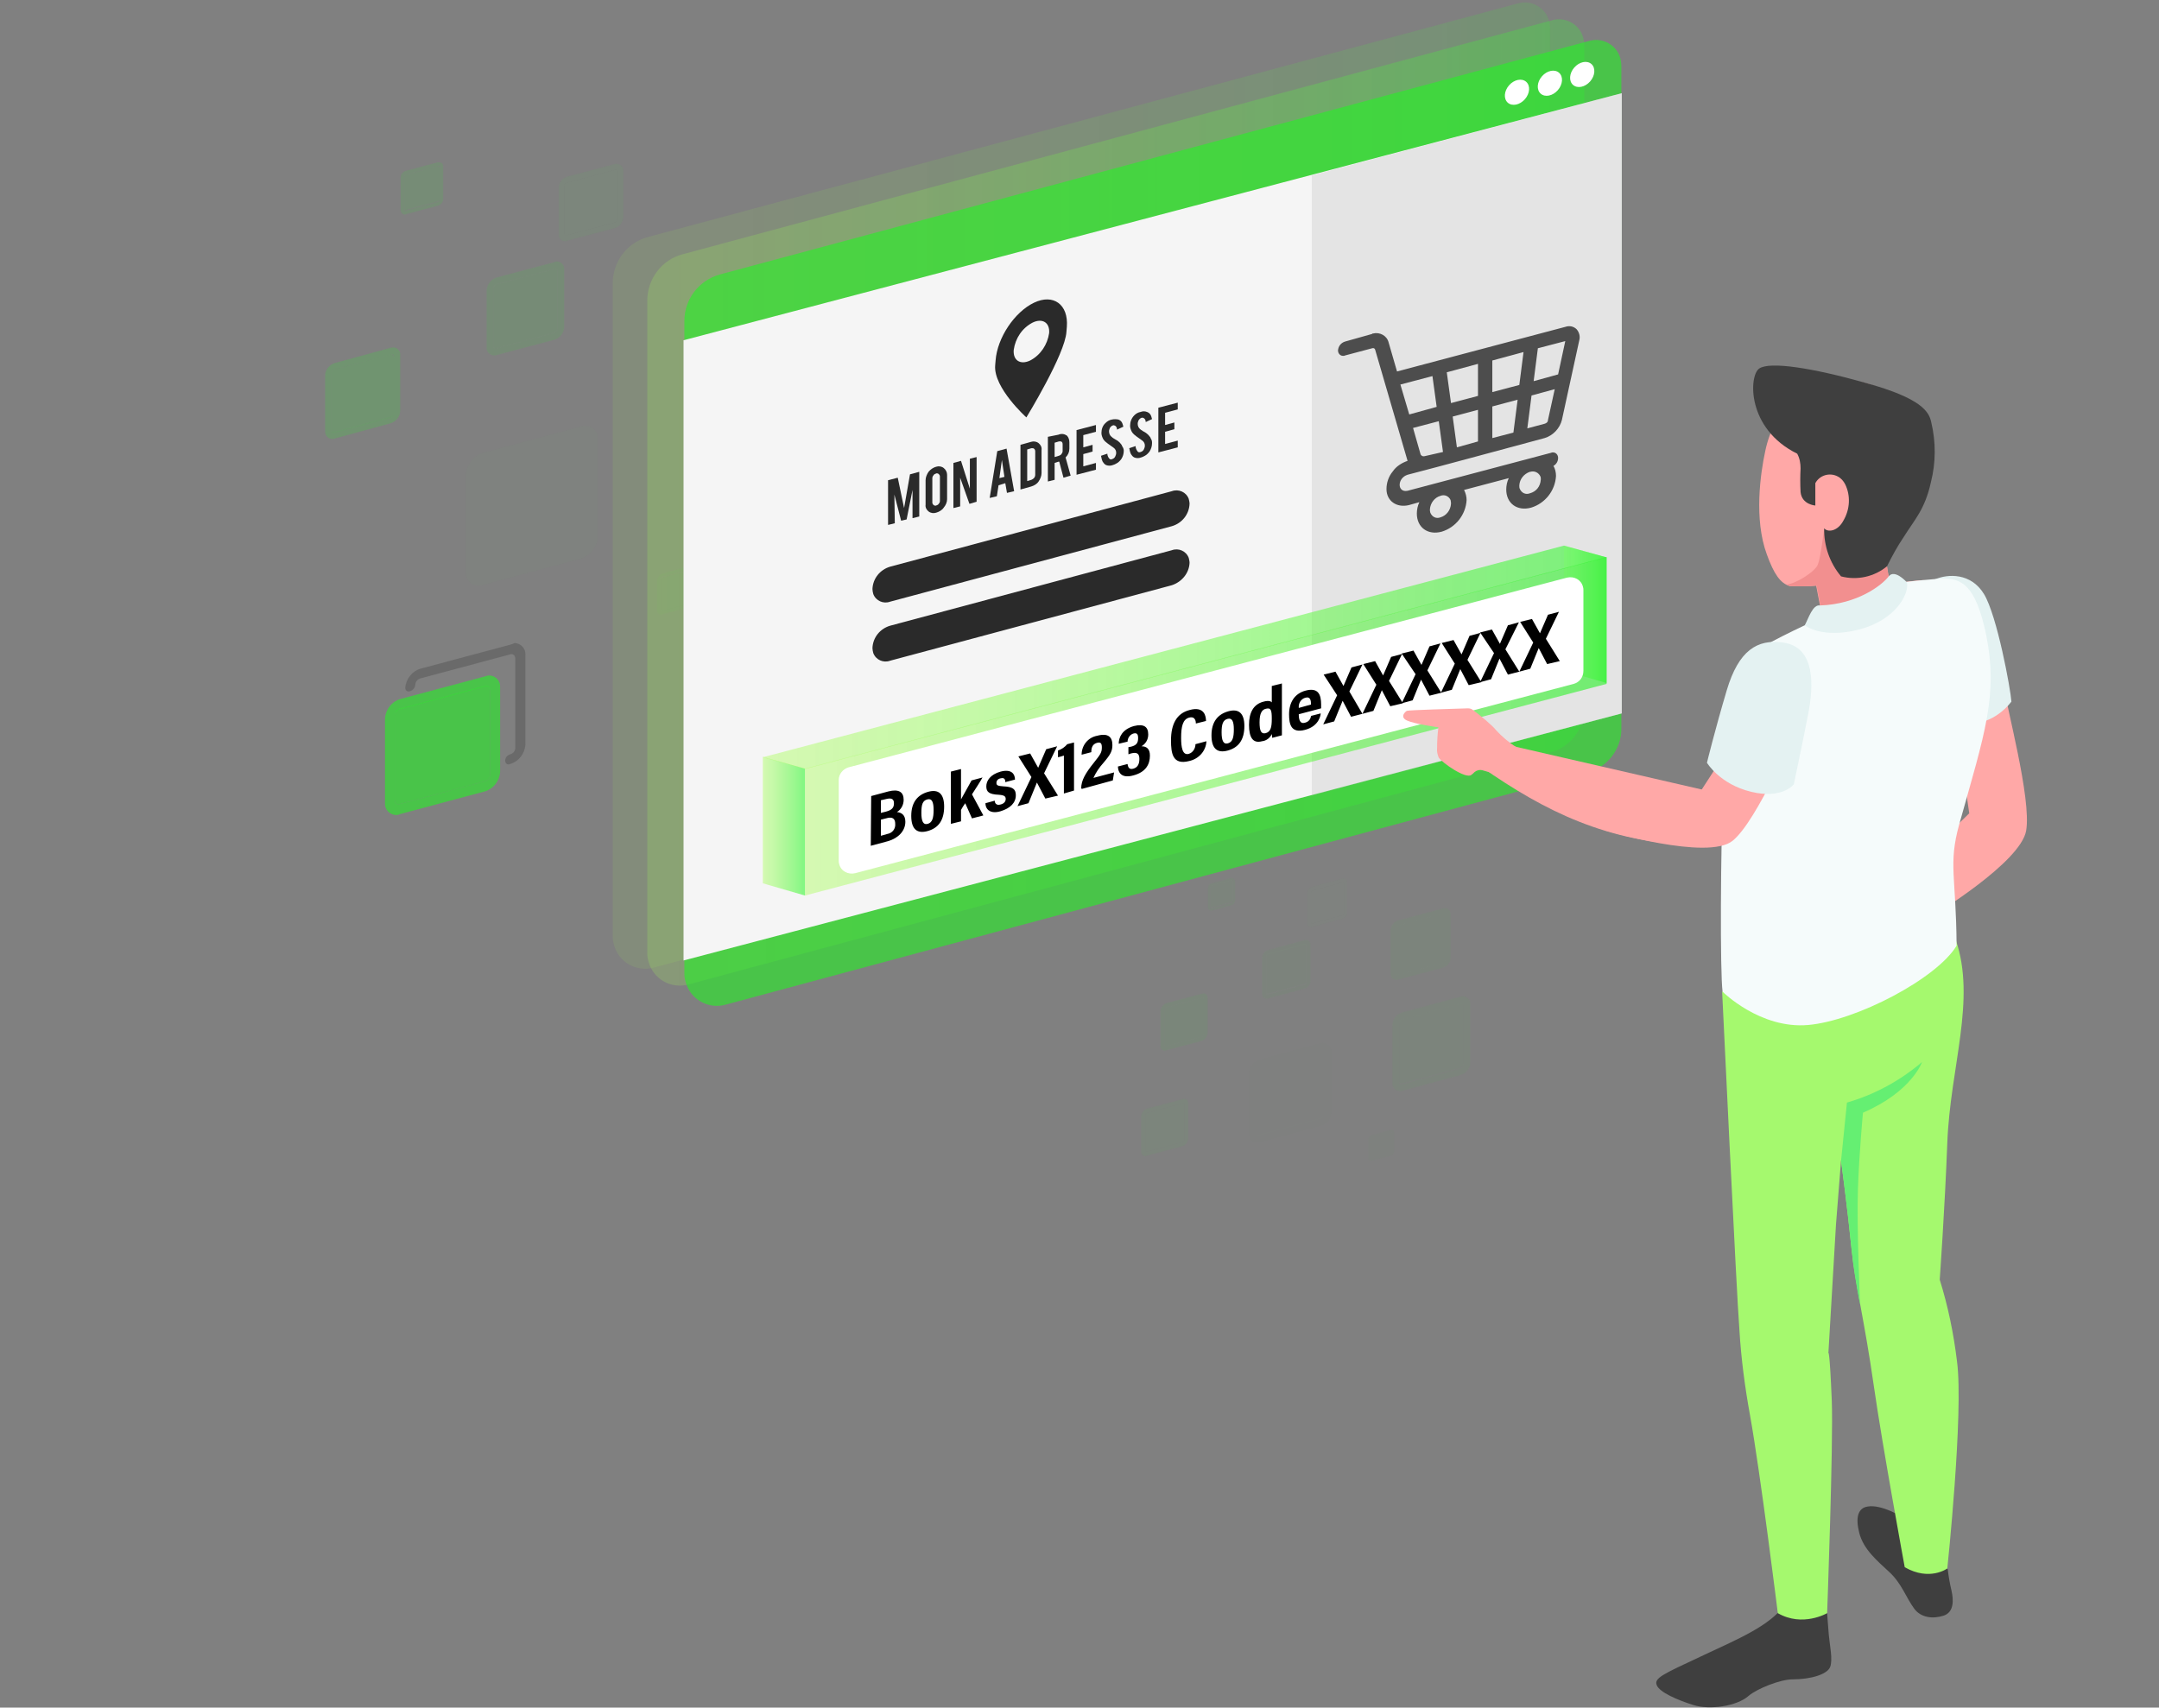 <?xml version="1.0" encoding="UTF-8"?> <!-- Generator: Adobe Illustrator 22.0.1, SVG Export Plug-In . SVG Version: 6.00 Build 0) --> <svg xmlns="http://www.w3.org/2000/svg" xmlns:xlink="http://www.w3.org/1999/xlink" id="Calque_2_1_" x="0px" y="0px" viewBox="0 0 512 405" style="enable-background:new 0 0 512 405;" xml:space="preserve"><rect x="0" y="0" width="512" height="405" fill="#808080" stroke="none"/> <style type="text/css"> .st0{opacity:0.1;} .st1{opacity:0.68;} .st2{opacity:0.6;fill:#25F225;enable-background:new ;} .st3{opacity:0.6;} .st4{opacity:0.58;} .st5{opacity:0.63;} .st6{opacity:0.74;} .st7{opacity:0.21;} .st8{opacity:0.27;} .st9{opacity:0.3;} .st10{opacity:0.14;fill:url(#SVGID_1_);enable-background:new ;} .st11{opacity:0.28;fill:url(#SVGID_2_);enable-background:new ;} .st12{fill:#F5F5F5;} .st13{opacity:0.25;fill:#B3B3B3;enable-background:new ;} .st14{fill:#2A2A2A;} .st15{fill:#FFFFFF;} .st16{opacity:0.84;} .st17{fill:#666666;} .st18{fill:#4D4D4D;} .st19{fill:#CCCCCC;fill-opacity:0;} .st20{fill:url(#SVGID_3_);fill-opacity:0;} .st21{fill:url(#SVGID_4_);fill-opacity:0;} .st22{opacity:0.6;fill:url(#SVGID_5_);enable-background:new ;} .st23{opacity:0.6;fill:url(#SVGID_6_);enable-background:new ;} .st24{opacity:0.6;fill:url(#SVGID_7_);enable-background:new ;} .st25{opacity:0.6;fill:url(#SVGID_8_);enable-background:new ;} .st26{fill:#FFA8A7;} .st27{fill:#E4F2F2;} .st28{fill:#3F3F3F;} .st29{fill:#A5F96E;} .st30{fill:#65EF72;} .st31{fill:#F28F8F;} .st32{fill:#F5FBFB;} </style> <title>fonctionnement etape 2</title> <g class="st0"> <g class="st1"> <path class="st2" d="M280.4,260.7l-8.3,2.2c-0.8,0.2-1.4,1-1.5,1.9v8.3c0,0.6,0.4,1.1,1,1.1c0.2,0,0.3,0,0.4-0.1l8.3-2.2 c0.8-0.2,1.4-1,1.5-1.9v-8.3c0-0.6-0.4-1.1-1-1.1C280.6,260.6,280.5,260.6,280.4,260.7z M280.9,270.3c0,0.3-0.2,0.5-0.5,0.6 l-8.3,2.2c-0.2,0.1-0.4,0-0.5-0.2v-0.1v-8.3c0-0.3,0.2-0.5,0.5-0.6l8.3-2.2c0.2-0.1,0.4,0,0.5,0.2v0.1V270.3z"></path> <path class="st2" d="M280.9,262v8.3c0,0.3-0.2,0.5-0.5,0.6l-8.3,2.2c-0.2,0.1-0.4,0-0.5-0.2v-0.1v-8.3c0-0.3,0.2-0.5,0.5-0.6 l8.3-2.2c0.2-0.1,0.4,0,0.5,0.2V262z"></path> </g> <path class="st2" d="M285,235.7l-8.3,2.2c-0.8,0.2-1.4,1-1.5,1.9v8.3c0,0.6,0.4,1.1,1,1.1c0.2,0,0.3,0,0.4-0.1l8.3-2.2 c0.8-0.2,1.4-1,1.5-1.9v-8.3c0-0.6-0.4-1.1-1-1.1C285.3,235.6,285.1,235.7,285,235.7z M285.5,245.3c0,0.3-0.2,0.5-0.5,0.6l-8.3,2.2 c-0.2,0.1-0.4,0-0.5-0.2v-0.1v-8.3c0-0.3,0.2-0.5,0.5-0.6l8.3-2.2c0.2-0.1,0.4,0,0.5,0.2v0.1V245.3z"></path> <path class="st2" d="M285.5,237v8.3c0,0.3-0.2,0.5-0.5,0.6l-8.3,2.2c-0.2,0.1-0.4,0-0.5-0.2v-0.1v-8.3c0-0.3,0.2-0.5,0.5-0.6 l8.3-2.2c0.2-0.1,0.4,0,0.5,0.2V237z"></path> <g class="st0"> <path class="st2" d="M313.2,247.4l-14.4,3.9c-1.4,0.4-2.5,1.7-2.6,3.2V269c0,1,0.8,1.9,1.8,2c0.3,0,0.5,0,0.8-0.1l14.4-3.9 c1.5-0.4,2.5-1.7,2.5-3.2v-14.4c0.1-1-0.7-1.9-1.8-2C313.7,247.2,313.5,247.3,313.2,247.4z M314.1,264.1c0,0.5-0.4,0.9-0.9,1.1 l-14.4,3.9c-0.3,0.1-0.7,0-0.8-0.4c0-0.1,0-0.2,0-0.3V254c0-0.5,0.4-0.9,0.9-1.1l14.4-3.9c0.3-0.1,0.7,0,0.8,0.4 c0,0.1,0,0.2,0,0.3V264.1z"></path> <path class="st2" d="M314.1,249.7v14.5c0,0.5-0.4,0.9-0.9,1.1l-14.4,3.9c-0.3,0.1-0.7,0-0.8-0.4c0-0.1,0-0.2,0-0.3V254 c0-0.5,0.4-0.9,0.9-1.1l14.4-3.9c0.3-0.1,0.7,0,0.8,0.4C314.1,249.5,314.1,249.6,314.1,249.7z"></path> </g> <g class="st3"> <path class="st2" d="M292,208.2l-4.7,1.3c-0.5,0.1-0.8,0.6-0.8,1.1v4.7c0,0.3,0.2,0.6,0.6,0.7c0.1,0,0.2,0,0.3,0l4.7-1.3 c0.5-0.1,0.8-0.6,0.8-1.1v-4.7c0-0.3-0.3-0.6-0.6-0.6C292.2,208.1,292.1,208.2,292,208.2z M292.3,213.7c0,0.2-0.1,0.3-0.3,0.4 l-4.7,1.3c-0.1,0-0.2,0-0.3-0.1c0,0,0,0,0-0.1v-4.7c0-0.2,0.1-0.3,0.3-0.4l4.7-1.3c0.1,0,0.2,0,0.3,0.1c0,0,0,0,0,0.1V213.7z"></path> <path class="st2" d="M292.3,208.9v4.7c0,0.2-0.1,0.3-0.3,0.4l-4.7,1.3c-0.1,0-0.2,0-0.3-0.1c0,0,0,0,0-0.1v-4.7 c0-0.2,0.1-0.3,0.3-0.4l4.7-1.3C292.1,208.7,292.2,208.8,292.3,208.9L292.3,208.9z"></path> </g> <g class="st4"> <path class="st2" d="M309.3,223l-8.5,2.3c-0.9,0.2-1.5,1-1.5,1.9v8.5c0,0.6,0.4,1.1,1,1.2c0.2,0,0.3,0,0.5-0.1l8.5-2.3 c0.9-0.2,1.5-1,1.5-1.9v-8.5c0-0.6-0.4-1.1-1-1.2C309.6,222.9,309.4,222.9,309.3,223z M309.8,232.9c0,0.3-0.2,0.5-0.5,0.6 l-8.5,2.3c-0.2,0.1-0.4,0-0.5-0.2c0,0,0-0.1,0-0.2v-8.5c0-0.3,0.2-0.6,0.5-0.6l8.5-2.3c0.2-0.1,0.4,0,0.5,0.2c0,0,0,0.1,0,0.2 V232.9z"></path> <path class="st2" d="M309.8,224.3v8.5c0,0.3-0.2,0.5-0.5,0.6l-8.5,2.3c-0.2,0.1-0.4,0-0.5-0.2c0,0,0-0.1,0-0.2v-8.5 c0-0.3,0.2-0.6,0.5-0.6l8.5-2.3c0.2-0.1,0.4,0,0.5,0.2C309.8,224.2,309.8,224.3,309.8,224.3z"></path> </g> <g class="st5"> <path class="st2" d="M346.3,236.4l-13.7,3.7c-1.4,0.4-2.4,1.6-2.4,3.1v13.7c-0.1,1,0.7,1.8,1.7,1.9c0.2,0,0.5,0,0.7-0.1l13.7-3.7 c1.4-0.4,2.4-1.6,2.4-3.1v-13.7c0.1-1-0.7-1.8-1.7-1.9C346.8,236.3,346.6,236.3,346.3,236.4z M347.1,252.4c0,0.5-0.4,0.9-0.8,1 l-13.7,3.7c-0.3,0.1-0.7,0-0.8-0.4c0-0.1,0-0.2,0-0.2v-13.7c0-0.5,0.4-0.9,0.8-1l13.7-3.7c0.3-0.1,0.7,0,0.8,0.4 c0,0.1,0,0.2,0,0.2V252.4z"></path> <path class="st2" d="M347.1,238.6v13.7c0,0.5-0.4,0.9-0.8,1l-13.7,3.7c-0.3,0.1-0.7,0-0.8-0.4c0-0.1,0-0.2,0-0.2v-13.7 c0-0.5,0.4-0.9,0.8-1l13.7-3.7c0.3-0.1,0.7,0,0.8,0.4C347.1,238.5,347.1,238.6,347.1,238.6z"></path> </g> <g class="st6"> <path class="st2" d="M342.1,215.5l-10.5,2.8c-1,0.3-1.8,1.2-1.8,2.3V231c0,0.7,0.5,1.4,1.3,1.4c0.2,0,0.4,0,0.6-0.1l10.5-2.8 c1-0.3,1.8-1.2,1.8-2.3v-10.4c0-0.7-0.5-1.4-1.3-1.4C342.5,215.4,342.3,215.4,342.1,215.5z M342.7,227.6c0,0.4-0.3,0.7-0.6,0.8 l-10.5,2.8c-0.2,0.1-0.5,0-0.6-0.3c0-0.1,0-0.1,0-0.2v-10.4c0-0.4,0.3-0.7,0.6-0.8l10.5-2.8c0.2-0.1,0.5,0,0.6,0.3 c0,0.1,0,0.1,0,0.2V227.6z"></path> <path class="st2" d="M342.7,217.2v10.4c0,0.4-0.3,0.7-0.6,0.8l-10.5,2.8c-0.2,0.1-0.5,0-0.6-0.3c0-0.1,0-0.1,0-0.2v-10.4 c0-0.4,0.3-0.7,0.6-0.8l10.5-2.8c0.2-0.1,0.5,0,0.6,0.3C342.7,217,342.7,217.1,342.7,217.2z"></path> </g> <g class="st7"> <path class="st2" d="M329.8,268l-4.5,1.2c-0.4,0.1-0.8,0.5-0.8,1v4.5c0,0.3,0.2,0.6,0.5,0.6c0.1,0,0.2,0,0.3,0l4.5-1.2 c0.4-0.1,0.8-0.5,0.8-1v-4.5c0-0.3-0.2-0.6-0.6-0.6C330,268,329.9,268,329.8,268z M330.1,273.2c0,0.2-0.1,0.3-0.3,0.3l-4.5,1.2 c-0.1,0-0.2,0-0.3-0.1c0,0,0,0,0-0.1V270c0-0.2,0.1-0.3,0.3-0.3l4.5-1.2c0.1,0,0.2,0,0.3,0.1c0,0,0,0,0,0.1V273.2z"></path> <path class="st2" d="M330.1,268.7v4.5c0,0.2-0.1,0.3-0.3,0.3l-4.5,1.2c-0.1,0-0.2,0-0.3-0.1c0,0,0,0,0-0.1V270 c0-0.2,0.1-0.3,0.3-0.3l4.5-1.2C329.9,268.5,330,268.5,330.1,268.7L330.1,268.7z"></path> </g> <g class="st8"> <path class="st2" d="M318.3,208.4l-7,1.9c-0.7,0.2-1.2,0.8-1.3,1.6v7c0,0.5,0.4,0.9,0.9,1c0.1,0,0.3,0,0.4-0.1l7-1.9 c0.7-0.2,1.2-0.8,1.2-1.6v-7c0-0.5-0.4-0.9-0.9-1C318.5,208.4,318.4,208.4,318.3,208.4z M318.7,216.6c0,0.2-0.2,0.5-0.4,0.5 l-7,1.9c-0.2,0.1-0.3,0-0.4-0.2v-0.1v-7c0-0.2,0.2-0.5,0.4-0.5l7-1.9c0.2-0.1,0.3,0,0.4,0.2v0.1V216.6z"></path> <path class="st2" d="M318.7,209.6v7c0,0.2-0.2,0.5-0.4,0.5l-7,1.9c-0.2,0.1-0.3,0-0.4-0.2v-0.1v-7c0-0.2,0.2-0.5,0.4-0.5l7-1.9 c0.2-0.1,0.3,0,0.4,0.2C318.7,209.5,318.7,209.5,318.7,209.6z"></path> </g> </g> <g class="st9"> <path class="st2" d="M92.6,82.5l-13.2,3.6c-1.3,0.4-2.3,1.6-2.3,3v13.2c0,1,0.7,1.8,1.7,1.8c0.2,0,0.4,0,0.6-0.1l13.2-3.6 c1.3-0.4,2.3-1.6,2.3-3V84.2c0.1-1-0.7-1.8-1.6-1.8C93.1,82.4,92.8,82.4,92.6,82.5z M93.4,97.9c0,0.5-0.3,0.9-0.8,1l-13.3,3.6 c-0.3,0.1-0.6,0-0.7-0.3c0-0.1,0-0.1,0-0.2V88.6c0-0.5,0.3-0.9,0.8-1l13.3-3.5c0.3-0.1,0.6,0,0.7,0.3c0,0.1,0,0.1,0,0.2V97.9z"></path> <path class="st2" d="M93.4,84.7V98c0,0.5-0.3,0.9-0.8,1l-13.3,3.6c-0.3,0.1-0.6,0-0.7-0.3c0-0.1,0-0.1,0-0.2V88.6 c0-0.5,0.3-0.9,0.8-1l13.2-3.5c0.3-0.1,0.6,0,0.7,0.3C93.4,84.5,93.4,84.6,93.4,84.7z"></path> <g class="st0"> <path class="st2" d="M137.7,101.2l-23.1,6.2c-2.3,0.7-3.9,2.7-4.1,5.2v23.1c-0.1,1.7,1.1,3.1,2.8,3.2c0.4,0,0.9,0,1.3-0.2 l23.1-6.2c2.3-0.7,3.9-2.8,4.1-5.2v-23.1c0.1-1.7-1.2-3.1-2.8-3.2C138.5,100.9,138.1,101,137.7,101.2z M139.1,128 c0,0.8-0.6,1.5-1.4,1.7l-23.1,6.2c-0.5,0.2-1.1-0.1-1.3-0.6c-0.1-0.1-0.1-0.3-0.1-0.4v-23.1c0-0.8,0.6-1.5,1.4-1.7l23.1-6.2 c0.5-0.2,1.1,0.1,1.3,0.6c0.1,0.1,0.1,0.3,0.1,0.4V128z"></path> <path class="st2" d="M139.1,104.9V128c0,0.8-0.6,1.5-1.4,1.7l-23.1,6.2c-0.5,0.2-1.1-0.1-1.3-0.6c-0.1-0.1-0.1-0.3-0.1-0.4v-23.1 c0-0.8,0.6-1.5,1.4-1.7l23.1-6.2c0.5-0.2,1.1,0.1,1.3,0.6C139.1,104.6,139.1,104.7,139.1,104.9z"></path> </g> <g class="st3"> <path class="st2" d="M103.8,38.5l-7.5,2c-0.8,0.2-1.3,0.9-1.3,1.7v7.6c0,0.6,0.4,1,0.9,1.1c0.1,0,0.3,0,0.4-0.1l7.5-2 c0.8-0.2,1.3-0.9,1.3-1.7v-7.6c0-0.6-0.4-1-1-1C104.1,38.5,103.9,38.5,103.8,38.5z M104.3,47.3c0,0.3-0.2,0.5-0.5,0.6l-7.5,2 c-0.2,0.1-0.4,0-0.4-0.2v-0.1V42c0-0.3,0.2-0.5,0.5-0.6l7.5-2c0.2-0.1,0.4,0,0.4,0.2v0.1V47.3z"></path> <path class="st2" d="M104.3,39.7v7.5c0,0.3-0.2,0.5-0.5,0.6l-7.5,2c-0.2,0.1-0.4,0-0.4-0.2v-0.1V42c0-0.3,0.2-0.5,0.5-0.6l7.5-2 C104,39.4,104.2,39.5,104.3,39.7L104.3,39.7z"></path> </g> <g class="st4"> <path class="st2" d="M131.4,62.2l-13.6,3.6c-1.3,0.4-2.3,1.6-2.4,3v13.6c-0.1,1,0.7,1.8,1.7,1.9c0.2,0,0.5,0,0.7-0.1l13.6-3.6 c1.4-0.4,2.3-1.6,2.4-3V63.9c0.1-1-0.7-1.8-1.7-1.9C131.9,62,131.6,62.1,131.4,62.2z M132.2,77.9c0,0.5-0.4,0.9-0.8,1l-13.6,3.7 c-0.3,0.1-0.7,0-0.8-0.4c0-0.1,0-0.2,0-0.2V68.4c0-0.5,0.4-0.9,0.8-1l13.6-3.6c0.3-0.1,0.7,0.1,0.8,0.4c0,0.1,0,0.1,0,0.2V77.9z"></path> <path class="st2" d="M132.2,64.3v13.6c0,0.5-0.4,0.9-0.8,1l-13.6,3.7c-0.3,0.1-0.7,0-0.8-0.4c0-0.1,0-0.2,0-0.2V68.4 c0-0.5,0.4-0.9,0.8-1l13.6-3.6C131.7,63.7,132.1,63.8,132.2,64.3C132.2,64.2,132.2,64.3,132.2,64.3z"></path> </g> <g class="st5"> <path class="st2" d="M190.6,83.7l-22,5.9c-2.2,0.6-3.8,2.6-3.9,4.9v22c-0.1,1.6,1.1,2.9,2.7,3c0.4,0,0.8,0,1.2-0.2l22-5.9 c2.2-0.7,3.8-2.6,3.9-4.9v-22c0.1-1.6-1.2-2.9-2.7-3C191.4,83.5,191,83.5,190.6,83.7z M191.9,109.2c0,0.8-0.6,1.4-1.3,1.6l-22,5.9 c-0.5,0.2-1.1-0.1-1.2-0.7c0-0.1,0-0.2,0-0.3v-22c0-0.8,0.6-1.4,1.3-1.6l22-5.9c0.5-0.2,1.1,0.1,1.2,0.7c0,0.1,0,0.2,0,0.3V109.2z "></path> <path class="st2" d="M191.9,87.2v22c0,0.8-0.6,1.4-1.3,1.6l-22,5.9c-0.5,0.2-1.1-0.1-1.2-0.7c0-0.1,0-0.2,0-0.3v-22 c0-0.8,0.6-1.4,1.3-1.6l22-5.9c0.5-0.2,1.1,0.1,1.2,0.7C191.9,87,191.9,87.1,191.9,87.2z"></path> </g> <g class="st7"> <path class="st2" d="M164.3,134.1l-7.2,1.9c-0.7,0.2-1.2,0.9-1.3,1.6v7.2c0,0.5,0.4,1,0.9,1c0.1,0,0.3,0,0.4-0.1l7.2-1.9 c0.7-0.2,1.2-0.9,1.3-1.6v-7.1c0-0.5-0.4-1-0.9-1C164.5,134.1,164.4,134.1,164.3,134.1z M164.7,142.4c0,0.2-0.2,0.5-0.4,0.5 l-7.2,1.9c-0.2,0.1-0.3,0-0.4-0.2v-0.1v-7.2c0-0.2,0.2-0.5,0.4-0.5l7.2-1.9c0.2-0.1,0.3,0,0.4,0.2v0.1V142.4z"></path> <path class="st2" d="M164.7,135.3v7.2c0,0.2-0.2,0.5-0.4,0.5l-7.2,1.9c-0.2,0.1-0.3,0-0.4-0.2v-0.1v-7.2c0-0.2,0.2-0.5,0.4-0.5 l7.2-1.9c0.2-0.1,0.3,0,0.4,0.2C164.7,135.2,164.7,135.2,164.7,135.3z"></path> </g> <g class="st8"> <path class="st2" d="M145.8,38.9l-11.3,3c-1.1,0.3-1.9,1.3-2,2.5v11.3c0,0.8,0.6,1.5,1.4,1.5c0.2,0,0.4,0,0.6-0.1l11.3-3 c1.1-0.3,1.9-1.3,2-2.5V40.4c0-0.8-0.6-1.5-1.4-1.5C146.2,38.8,146,38.8,145.8,38.9z M146.4,52c0,0.4-0.3,0.7-0.7,0.8l-11.3,3 c-0.3,0.1-0.5,0-0.6-0.3c0-0.1,0-0.1,0-0.2V44.1c0-0.4,0.3-0.7,0.7-0.8l11.3-3c0.3-0.1,0.5,0,0.6,0.3c0,0.1,0,0.1,0,0.2V52z"></path> <path class="st2" d="M146.4,40.7V52c0,0.4-0.3,0.7-0.7,0.8l-11.3,3c-0.3,0.1-0.5,0-0.6-0.3c0-0.1,0-0.1,0-0.2V44.1 c0-0.4,0.3-0.7,0.7-0.8l11.3-3c0.3-0.1,0.5,0,0.6,0.3V40.7z"></path> </g> </g> <linearGradient id="SVGID_1_" gradientUnits="userSpaceOnUse" x1="145.3" y1="477.172" x2="367.602" y2="477.172" gradientTransform="matrix(1 0 0 1 0 -362)"> <stop offset="1.000000e-02" style="stop-color:#A8FF55;stop-opacity:0.7"></stop> <stop offset="1" style="stop-color:#34F734"></stop> </linearGradient> <path class="st10" d="M359.5,174.5l-204.5,55c-4.1,1.1-8.3-1.3-9.4-5.4c-0.2-0.7-0.3-1.3-0.3-2V67.2c0-5.1,3.4-9.7,8.4-11L360,0.8 c3.2-0.9,6.6,1,7.4,4.3c0.1,0.5,0.2,1.1,0.2,1.6v157.1C367.7,168.7,364.3,173.1,359.5,174.5z"></path> <linearGradient id="SVGID_2_" gradientUnits="userSpaceOnUse" x1="153.5" y1="481.172" x2="375.702" y2="481.172" gradientTransform="matrix(1 0 0 1 0 -362)"> <stop offset="1.000000e-02" style="stop-color:#A8FF55;stop-opacity:0.7"></stop> <stop offset="1" style="stop-color:#34F734"></stop> </linearGradient> <path class="st11" d="M367.6,178.5l-204.4,55c-4.1,1.1-8.3-1.3-9.4-5.4c-0.2-0.7-0.3-1.3-0.3-2V71.3c0-5.1,3.4-9.7,8.4-11L368.1,4.8 c3.2-0.9,6.6,1,7.4,4.3c0.1,0.5,0.2,1,0.2,1.6v157.1C375.8,172.8,372.4,177.2,367.6,178.5z"></path> <path class="st2" d="M376.4,183.3l-204.4,55c-4.1,1.1-8.3-1.3-9.4-5.4c-0.2-0.6-0.3-1.3-0.3-2V76.1c0-5.1,3.4-9.6,8.4-11L376.9,9.7 c3.2-0.9,6.6,1,7.4,4.3c0.1,0.5,0.2,1.1,0.2,1.6v157.1C384.6,177.6,381.2,182,376.4,183.3z"></path> <polygon class="st12" points="162.1,227.8 384.6,169.2 384.6,22.1 162.1,80.7 "></polygon> <polygon class="st13" points="311.1,188.7 384.6,169.2 384.6,22.1 311.1,41.6 "></polygon> <path class="st14" d="M212.2,124.1l-1.6,0.4v-10.6l2.3-0.6l1.5,7.2l1.4-8l2.2-0.6v10.6l-1.6,0.4v-6.7l-1.4,7l-1.3,0.3l-1.6-6.2 L212.2,124.1z"></path> <path class="st14" d="M222,110.7c0.6-0.2,1.3-0.1,1.8,0.3s0.8,1,0.8,1.6v5.8c0,0.7-0.3,1.4-0.8,2c-0.4,0.6-1.1,1-1.8,1.2 c-0.6,0.2-1.3,0.1-1.8-0.3s-0.8-1-0.7-1.6v-5.8c0-0.7,0.3-1.4,0.7-2C220.7,111.3,221.3,110.9,222,110.7z M222.9,113 c0-0.2-0.1-0.4-0.3-0.6c-0.2-0.1-0.4-0.2-0.6-0.1c-0.3,0.1-0.5,0.2-0.6,0.4c-0.2,0.2-0.3,0.5-0.3,0.7v5.8c0,0.2,0.1,0.4,0.3,0.6 c0.2,0.1,0.4,0.2,0.6,0.1c0.3-0.1,0.5-0.2,0.6-0.4c0.2-0.2,0.3-0.4,0.3-0.7V113z"></path> <path class="st14" d="M227.9,109.3l2.1,6.6v-7.1l1.6-0.4V119l-1.7,0.5l-2.2-6.2v6.8l-1.6,0.4v-10.7L227.9,109.3z"></path> <path class="st14" d="M236.8,115.1l-0.4,2.6l-1.7,0.4l1.8-11.1l2.2-0.6l1.8,10.1l-1.7,0.4l-0.4-2.3L236.8,115.1z M237.6,109.1 l-0.6,4.3l1.2-0.3L237.6,109.1z"></path> <path class="st14" d="M247,112.2c0,0.7-0.3,1.4-0.7,2s-1.1,1-1.8,1.2l-2.5,0.7v-10.6l2.5-0.7c0.6-0.2,1.3-0.1,1.8,0.3s0.8,1,0.7,1.6 V112.2z M243.6,114.1l1-0.3c0.5-0.2,0.9-0.6,0.9-1.2V107c0-0.4-0.3-0.7-0.6-0.7c-0.1,0-0.2,0-0.3,0l-1,0.3L243.6,114.1L243.6,114.1z "></path> <path class="st14" d="M251,103.1c0.7-0.3,1.4-0.2,2,0.2c0.4,0.4,0.6,1,0.6,1.6v1.5c0,0.8-0.3,1.5-0.9,2.1l1.2,4.3l-1.7,0.5l-1-3.8 H251l-0.9,0.3v4l-1.6,0.4v-10.6L251,103.1z M252,105.4c0-0.6-0.3-0.8-0.9-0.7l-1,0.3v3.4l1-0.3c0.3-0.1,0.5-0.2,0.6-0.4 c0.2-0.2,0.3-0.5,0.3-0.7L252,105.4z"></path> <path class="st14" d="M255.3,112.6V102l4.6-1.2v1.6l-3,0.8v2.9l2.2-0.6v1.6l-2.2,0.6v2.9l3-0.8v1.6L255.3,112.6z"></path> <path class="st14" d="M266.5,106.9c0,0.7-0.2,1.4-0.6,2c-0.3,0.4-0.7,0.8-1.1,1c-0.3,0.2-0.6,0.3-0.9,0.4c-0.5,0.2-1.1,0.2-1.6,0 c-0.4-0.2-0.6-0.5-0.8-0.8c-0.2-0.4-0.3-0.9-0.4-1.4l1.5-0.5c0,0.4,0.2,0.9,0.5,1.2c0.2,0.2,0.4,0.2,0.6,0.1 c0.4-0.1,0.7-0.4,0.8-0.7c0.1-0.2,0.2-0.5,0.2-0.8c0-0.5-0.2-0.9-0.6-1.2l-1.4-1c-0.4-0.3-0.8-0.6-1.1-1.1c-0.2-0.4-0.4-0.9-0.4-1.4 c0-0.9,0.3-1.8,1-2.4c0.4-0.4,0.9-0.7,1.5-0.8c0.5-0.1,1-0.1,1.5,0c0.3,0.1,0.6,0.3,0.8,0.6c0.2,0.3,0.3,0.7,0.4,1.1l-1.5,0.7 c0-0.3-0.1-0.7-0.4-0.9c-0.2-0.1-0.4-0.2-0.6-0.1c-0.3,0.1-0.5,0.3-0.7,0.6c-0.1,0.3-0.2,0.5-0.2,0.8c0,0.5,0.2,1,0.6,1.3 c0.2,0.2,0.5,0.4,0.7,0.5c0.4,0.2,0.6,0.4,0.7,0.4c0.4,0.3,0.7,0.6,0.9,0.9c0.1,0.1,0.2,0.3,0.2,0.4 C266.4,106.2,266.5,106.6,266.5,106.9z"></path> <path class="st14" d="M273.2,105.1c0,0.7-0.2,1.4-0.6,2c-0.3,0.4-0.7,0.8-1.1,1c-0.3,0.2-0.6,0.3-0.9,0.4c-0.5,0.2-1.1,0.2-1.6,0 c-0.4-0.2-0.6-0.5-0.8-0.8c-0.2-0.4-0.3-0.9-0.4-1.4l1.5-0.5c0,0.5,0.2,0.9,0.5,1.3c0.2,0.2,0.4,0.2,0.7,0.1 c0.4-0.1,0.7-0.4,0.8-0.7c0.1-0.2,0.2-0.5,0.2-0.8c0-0.5-0.2-0.9-0.6-1.2l-1.4-1c-0.4-0.3-0.8-0.6-1.1-1.1c-0.2-0.4-0.4-0.9-0.4-1.4 c0-0.9,0.3-1.8,1-2.5c0.4-0.4,0.9-0.7,1.5-0.8c0.5-0.2,1-0.2,1.5,0c0.3,0.1,0.6,0.3,0.8,0.6c0.2,0.3,0.3,0.7,0.4,1.1l-1.5,0.7 c0-0.3-0.1-0.7-0.4-0.9c-0.2-0.1-0.4-0.2-0.6-0.1c-0.3,0.1-0.5,0.3-0.7,0.6c-0.1,0.3-0.2,0.5-0.2,0.8c0,0.5,0.2,1,0.6,1.3 c0.2,0.2,0.5,0.3,0.7,0.5c0.3,0.1,0.5,0.3,0.7,0.4c0.4,0.3,0.7,0.6,0.9,0.9c0.1,0.1,0.2,0.3,0.2,0.4 C273.2,104.4,273.2,104.8,273.2,105.1z"></path> <path class="st14" d="M274.7,107.3V96.7l4.6-1.2v1.6l-3,0.8v2.9l2.2-0.6v1.6l-2.2,0.6v2.9l3-0.8v1.6L274.7,107.3z"></path> <path class="st14" d="M277.9,124.8l-66.8,17.9c-1.6,0.6-3.4-0.2-4-1.8c-0.1-0.4-0.2-0.8-0.2-1.2l0,0c0.1-2.5,1.8-4.6,4.2-5.3 l66.8-17.9c1.6-0.6,3.4,0.2,4,1.8c0.1,0.4,0.2,0.8,0.2,1.2l0,0C282,122,280.3,124.1,277.9,124.8z"></path> <path class="st14" d="M277.9,138.8l-66.8,17.9c-1.6,0.6-3.4-0.2-4-1.8c-0.1-0.4-0.2-0.8-0.2-1.2l0,0c0.1-2.5,1.8-4.6,4.2-5.3 l66.8-17.9c1.6-0.6,3.4,0.2,4,1.8c0.1,0.4,0.2,0.8,0.2,1.2l0,0C282,135.9,280.3,138,277.9,138.8z"></path> <path id="_Tracé_transparent_" class="st14" d="M253,77.5c0.4-5.3-3.2-7.9-7.8-5.7s-8.7,8.3-9.1,13.7l-0.1,1.2 c-0.4,5.3,7.4,12.3,7.4,12.3s9.2-15,9.5-20.3L253,77.5z M244.3,85.5c-2.3,1.1-4.1,0-3.9-2.5c0.4-2.8,2-5.2,4.5-6.5 c2.3-1.1,4.1,0,3.9,2.5C248.4,81.7,246.8,84.2,244.3,85.5L244.3,85.5z"></path> <ellipse transform="matrix(0.658 -0.753 0.753 0.658 106.368 278.409)" class="st15" cx="359.9" cy="22" rx="3.3" ry="2.5"></ellipse> <ellipse transform="matrix(0.658 -0.753 0.753 0.658 110.621 283.522)" class="st15" cx="367.7" cy="19.9" rx="3.3" ry="2.5"></ellipse> <ellipse transform="matrix(0.658 -0.753 0.753 0.658 114.802 288.624)" class="st15" cx="375.4" cy="17.8" rx="3.3" ry="2.5"></ellipse> <path class="st2" d="M115.1,160.4l-20.2,5.4c-2,0.6-3.4,2.4-3.6,4.5v20.2c-0.1,1.5,1.1,2.7,2.5,2.8c0.4,0,0.7,0,1-0.2l20.2-5.4 c2-0.6,3.4-2.4,3.6-4.5V163c0.1-1.5-1-2.7-2.5-2.8C115.7,160.2,115.4,160.3,115.1,160.4z M116.2,183.8c0,0.7-0.5,1.3-1.2,1.5 l-20.2,5.4c-0.5,0.2-1-0.1-1.1-0.5c0-0.1-0.1-0.2-0.1-0.4v-20.1c0-0.7,0.5-1.3,1.2-1.5l20.2-5.4c0.5-0.2,1,0.1,1.1,0.5 c0,0.1,0.1,0.2,0.1,0.3V183.8z"></path> <path class="st2" d="M116.2,163.6v20.2c0,0.7-0.5,1.3-1.2,1.5l-20.2,5.4c-0.5,0.2-1-0.1-1.1-0.5c0-0.1-0.1-0.2-0.1-0.4v-20.2 c0-0.7,0.5-1.3,1.2-1.5l20.2-5.4c0.5-0.2,1,0.1,1.1,0.5C116.2,163.4,116.2,163.5,116.2,163.6z"></path> <g class="st16"> <path class="st17" d="M121,152.9l-21.3,5.7c-2,0.6-3.4,2.4-3.6,4.5c0,0.5,0.3,0.9,0.8,0.9c0.1,0,0.2,0,0.4-0.1 c0.7-0.2,1.1-0.8,1.2-1.5c0-0.7,0.5-1.3,1.2-1.5l21.3-5.7c0.4-0.2,1,0.1,1.1,0.5c0,0.1,0.1,0.2,0.1,0.4v21.3c0,0.7-0.5,1.3-1.2,1.5 s-1.2,0.8-1.2,1.5c0,0.5,0.3,0.9,0.8,0.9c0.1,0,0.2,0,0.4-0.1c2-0.6,3.4-2.4,3.6-4.5v-21.4c0.1-1.5-1.1-2.7-2.5-2.8 C121.7,152.7,121.3,152.8,121,152.9z"></path> </g> <path class="st18" d="M333.8,116.4c-2.5,0.5-2.5-3,0-3.8c7-1.8,25.4-6.8,32.5-8.7c2-0.6,3.6-2.3,4.1-4.3l4.1-18.8c0.3-1,0-2-0.6-2.7 c-0.7-0.7-1.7-0.9-2.6-0.6l-40,10.6l-2-6.9c-0.4-1.6-2.1-2.5-3.7-2.1c-0.1,0-0.2,0-0.2,0.1L319,81c-1,0.3-1.6,1.1-1.7,2.1 c0,0.7,0.5,1.3,1.2,1.3c0.2,0,0.3,0,0.5-0.1l6.4-1.7c0.3-0.1,0.6,0,0.7,0.3l0,0l7.7,26.4c-1.4,0.5-2.7,1.3-3.5,2.5 c-1,1.2-1.5,2.7-1.5,4.2c0,2.8,2.4,4.5,5.3,3.8l2.5-0.7c-0.4,0.8-0.6,1.8-0.6,2.7c0,3.3,2.6,5.2,5.9,4.3c3.3-1,5.7-4,5.9-7.5 c0-0.8-0.2-1.6-0.6-2.4l10.6-2.8c-0.4,0.8-0.6,1.8-0.6,2.7c0,3.3,2.6,5.2,5.9,4.3c3.3-1,5.7-4,5.9-7.5c0-0.9-0.2-1.7-0.6-2.4 c0.7-0.4,1.1-1.1,1.1-1.9c0-0.7-0.5-1.3-1.2-1.3c-0.2,0-0.3,0-0.5,0.1L333.8,116.4z M344.1,119.5c-0.1,1.5-1.1,2.8-2.5,3.2 c-1,0.4-2-0.1-2.4-1.1c-0.1-0.3-0.1-0.5-0.1-0.8c0.1-1.5,1.1-2.8,2.5-3.2l0,0c1-0.4,2,0.1,2.4,1C344.1,119,344.1,119.3,344.1,119.5z M362.8,117c-1,0.4-2-0.1-2.4-1.1c-0.1-0.2-0.1-0.5-0.1-0.8c0.1-1.5,1.1-2.7,2.5-3.2h0.1c1-0.3,2,0.2,2.4,1.1 c0.1,0.2,0.1,0.5,0.1,0.7C365.3,115.4,364.3,116.6,362.8,117L362.8,117z M371.2,80.9L371.2,80.9l-1.7,7.9l-5.8,1.6l1-7.8L371.2,80.9 L371.2,80.9L371.2,80.9z M353.9,103.9v-7.5l6-1.6l-1,7.8L353.9,103.9z M345.5,106.1l-1-7.3l6-1.6v7.5L345.5,106.1z M337.8,108.2 L337.8,108.2c-0.4,0.1-0.7-0.1-0.9-0.4l0,0l-1.8-6.3l6.1-1.6l1,7.3L337.8,108.2z M344.1,95.6l-1-7.3l7.4-2v7.6L344.1,95.6z M353.9,93v-7.5l7.4-2l-1,7.8L353.9,93z M339.7,89.2l1,7.3l-6.5,1.8l-2.1-7.1L339.7,89.2z M366.3,100.5l-4.1,1.1l1-7.8l5.5-1.5 l-1.6,7.3C367.1,100.1,366.7,100.4,366.3,100.5L366.3,100.5z"></path> <polygon class="st19" points="358.2,161.1 173,211.6 173,173.5 358.2,123 "></polygon> <linearGradient id="SVGID_3_" gradientUnits="userSpaceOnUse" x1="292.623" y1="540.535" x2="302.547" y2="577.553" gradientTransform="matrix(1 0 0 1 0 -362)"> <stop offset="0" style="stop-color:#808080;stop-opacity:0.9"></stop> <stop offset="0" style="stop-color:#818181;stop-opacity:0.89"></stop> <stop offset="0.13" style="stop-color:#A0A0A0;stop-opacity:0.62"></stop> <stop offset="0.27" style="stop-color:#B9B9B9;stop-opacity:0.39"></stop> <stop offset="0.41" style="stop-color:#CDCDCD;stop-opacity:0.22"></stop> <stop offset="0.57" style="stop-color:#DBDBDB;stop-opacity:0.1"></stop> <stop offset="0.75" style="stop-color:#E3E3E3;stop-opacity:2.000000e-02"></stop> <stop offset="1" style="stop-color:#E6E6E6;stop-opacity:0"></stop> </linearGradient> <polygon class="st20" points="358.2,161 173,211.7 237,233.1 422.2,182.5 "></polygon> <linearGradient id="SVGID_4_" gradientUnits="userSpaceOnUse" x1="292.634" y1="502.377" x2="302.566" y2="539.423" gradientTransform="matrix(1 0 0 1 0 -362)"> <stop offset="0" style="stop-color:#808080;stop-opacity:0.9"></stop> <stop offset="0" style="stop-color:#818181;stop-opacity:0.89"></stop> <stop offset="0.13" style="stop-color:#A0A0A0;stop-opacity:0.62"></stop> <stop offset="0.27" style="stop-color:#B9B9B9;stop-opacity:0.39"></stop> <stop offset="0.41" style="stop-color:#CDCDCD;stop-opacity:0.22"></stop> <stop offset="0.57" style="stop-color:#DBDBDB;stop-opacity:0.1"></stop> <stop offset="0.75" style="stop-color:#E3E3E3;stop-opacity:2.000000e-02"></stop> <stop offset="1" style="stop-color:#E6E6E6;stop-opacity:0"></stop> </linearGradient> <polygon class="st21" points="358.2,122.8 173,173.5 237,195 422.2,144.3 "></polygon> <linearGradient id="SVGID_5_" gradientUnits="userSpaceOnUse" x1="180.87" y1="557.95" x2="190.9" y2="557.95" gradientTransform="matrix(1 0 0 1 0 -362)"> <stop offset="1.000000e-02" style="stop-color:#A8FF55;stop-opacity:0.7"></stop> <stop offset="1" style="stop-color:#34F734"></stop> </linearGradient> <polygon class="st22" points="190.9,212.4 180.9,209.5 180.9,179.5 190.9,182.3 "></polygon> <linearGradient id="SVGID_6_" gradientUnits="userSpaceOnUse" x1="370.94" y1="507.7" x2="380.97" y2="507.7" gradientTransform="matrix(1 0 0 1 0 -362)"> <stop offset="0" style="stop-color:#D6FFB5;stop-opacity:0.87"></stop> <stop offset="1" style="stop-color:#34F734"></stop> </linearGradient> <polygon class="st23" points="381,162 370.9,159.1 370.9,129.4 381,132.2 "></polygon> <linearGradient id="SVGID_7_" gradientUnits="userSpaceOnUse" x1="180.9" y1="517.9" x2="381" y2="517.9" gradientTransform="matrix(1 0 0 1 0 -362)"> <stop offset="1.000000e-02" style="stop-color:#A8FF55;stop-opacity:0.7"></stop> <stop offset="1" style="stop-color:#34F734"></stop> </linearGradient> <polygon class="st24" points="370.9,129.4 180.9,179.6 190.9,182.4 381,132.2 "></polygon> <linearGradient id="SVGID_8_" gradientUnits="userSpaceOnUse" x1="190.9" y1="534.25" x2="381" y2="534.25" gradientTransform="matrix(1 0 0 1 0 -362)"> <stop offset="1.000000e-02" style="stop-color:#A8FF55;stop-opacity:0.7"></stop> <stop offset="1" style="stop-color:#25F225"></stop> </linearGradient> <polygon class="st25" points="381,162.2 190.9,212.4 190.9,182.3 381,132.1 "></polygon> <path class="st15" d="M373.2,162.2l-170.4,44.9c-1.7,0.4-3.4-0.5-3.8-2.2c-0.1-0.3-0.1-0.5-0.1-0.8V185c0-1.4,1-2.6,2.3-3l170.4-45 c1.7-0.4,3.4,0.5,3.8,2.2c0.1,0.3,0.1,0.5,0.1,0.8v19.1C375.5,160.6,374.6,161.8,373.2,162.2z"></path> <path d="M206.6,188.8l4.1-1.1c2.4-0.6,3.6,0.1,3.6,2c0,1.2-0.6,2.3-1.6,2.9c1,0.1,2,0.6,2,2.3c0,2.2-1.7,3.9-4.1,4.6l-4.1,1.1 L206.6,188.8z M210.1,192.5c1.5-0.4,1.9-1,1.9-2s-0.6-1.3-1.8-1l-1.3,0.3v3L210.1,192.5z M209,198.2l1.4-0.4c1.2-0.2,2-1.2,1.9-2.4 c0-1.2-0.6-1.8-2.2-1.3l-1.2,0.3v3.8H209z M223.9,191.3c0,3.3-1.4,5.1-3.9,5.8s-3.9-0.4-3.9-3.6s1.5-5,4-5.7 S223.9,188.3,223.9,191.3L223.9,191.3z M218.5,192.8c0,1.9,0.4,2.9,1.5,2.6s1.4-1.4,1.4-3.3s-0.4-2.8-1.5-2.5 S218.5,190.8,218.5,192.8L218.5,192.8z M227.9,189.6c0.7-1.3,1.7-3,2.5-4.5l2.6-0.7c-0.8,1.4-1.6,2.6-2.5,4l2.7,5l-2.7,0.7l-1.6-3.6 c-0.3,0.4-0.8,1.2-1,1.6v2.7l-2.4,0.6V183l2.4-0.6V189.6z M235.9,189.9c0,0.6,0.4,1.2,1.4,0.9c0.8-0.2,1.2-0.7,1.2-1.3 s-0.3-0.9-1.6-1c-2.4-0.1-3-0.7-3-2s0.9-2.8,3.4-3.5c2.7-0.7,3.4,0.7,3.4,1.9l-2.3,0.6c0-0.3,0-1.2-1.1-0.9c-0.6,0.1-1,0.5-1,1.1 s0.4,0.7,1.6,0.8c2.2,0.1,3,0.6,3,2.1c0,1.8-1.3,3.1-3.6,3.8s-3.6-0.3-3.6-1.9L235.9,189.9z M247.9,189.4l-2-3.8l0,0l-2,4.9 l-2.6,0.7l3.3-6.9l-3.1-4.9l2.8-0.7l1.9,3.4l0,0l1.9-4.4l2.6-0.7l-3.1,6.4l3.3,5.3L247.9,189.4z M252.3,188.2v-9 c-0.5,0.2-1,0.3-1.4,0.4V178c0.9-0.3,1.6-0.8,2.2-1.5l1.6-0.4v11.4L252.3,188.2z M256.4,187c0-1.9,1-3.6,3-6.1 c1.5-1.9,1.9-2.4,1.9-3.6c0-0.9-0.2-1.4-1.2-1.1s-1.3,1.1-1.3,2.2l-2.3,0.6c0-2.2,1.5-4.1,3.7-4.5c2.6-0.7,3.6,0.3,3.6,2.2 c0,1.4-0.4,2.2-2.1,4.2c-1,1.1-1.8,2.3-2.4,3.6l4.9-1.3l-0.3,1.9l-7.3,2L256.4,187z M265.3,176.4c0-1.5,0.8-3.4,3.6-4.2 c2.4-0.6,3.4,0.2,3.4,2c0,1.2-0.6,2.2-1.6,2.8l0,0c1.1,0,2,0.5,2,2.2c0,2-0.9,3.9-3.9,4.7c-2.5,0.7-3.6-0.3-3.7-2.1l2.3-0.6 c0.1,0.8,0.4,1.4,1.4,1.1s1.4-1.1,1.4-2.3s-0.5-1.7-2-1.3l-0.6,0.2v-1.7l0.6-0.1c1.2-0.3,1.7-0.8,1.7-2c0-0.9-0.2-1.4-1.2-1.1 c-0.8,0.3-1.3,1.1-1.3,1.9L265.3,176.4z M286.1,175.8c-0.1,2.3-1.8,4.2-4.1,4.7c-3.9,1-4.3-1.8-4.3-4.9c0-3.8,1.3-6.4,4.4-7.2 c3.6-1,3.9,1.6,3.9,2.6l-2.4,0.6c0-0.4-0.1-1.8-1.6-1.4s-1.9,2.1-1.9,4.8c0,2.2,0.3,4.2,1.8,3.8c1-0.3,1.6-1.3,1.6-2.3L286.1,175.8z M295.1,172.2c0,3.3-1.4,5.1-3.9,5.8s-3.9-0.4-3.9-3.6s1.5-5,4-5.7S295.1,169.2,295.1,172.2L295.1,172.2z M289.7,173.7 c0,1.9,0.4,2.9,1.5,2.6c1.1-0.3,1.4-1.4,1.4-3.3s-0.4-2.8-1.5-2.5C290,170.8,289.7,171.8,289.7,173.7L289.7,173.7z M304,162.1v9.8 c0,1.1,0,2,0,2.5l-2.3,0.6c0-0.3-0.1-0.6-0.1-0.9c-0.4,0.9-1.3,1.6-2.3,1.7c-2.2,0.6-3.1-0.9-3.1-3.9c0-2.8,1-4.9,3.5-5.5 c1.1-0.3,1.7-0.1,1.9,0.2v-3.9L304,162.1z M298.7,171.3c0,2.1,0.4,2.8,1.4,2.6c1.2-0.3,1.5-1.3,1.5-3.4s-0.2-2.7-1.4-2.4 C299.3,168.3,298.7,169.1,298.7,171.3L298.7,171.3z M308,169.4c0,1.1,0.2,2.4,1.5,2c0.8-0.2,1.3-0.8,1.4-1.6l2.3-0.6 c0,0.3-0.3,3-3.7,3.9s-3.8-1.4-3.8-3.7c0-2.8,1.3-4.9,3.9-5.6c3-0.8,3.7,0.9,3.7,3.3c0,0.3,0,0.7,0,0.9L308,169.4z M310.9,167.1 c0-0.9-0.1-2-1.4-1.6c-1,0.3-1.6,1.3-1.5,2.4L310.9,167.1z M323.1,169.3l-2.7,0.7l-2-3.8l0,0l-2,4.9l-2.6,0.7l3.3-6.9l-3.2-4.9 l2.8-0.7l1.9,3.4l0,0l1.9-4.4l2.6-0.7L320,164L323.1,169.3L323.1,169.3z M329.7,167.5l-2-3.8l0,0l-2,4.9l-2.6,0.7l3.3-6.9l-3.1-4.9 l2.8-0.7l1.9,3.4l0,0l1.9-4.4l2.6-0.7l-3.1,6.4l3.3,5.3L329.7,167.5z M339,165l-2-3.8l0,0l-2,4.9l-2.6,0.7l3.3-6.9l-3.3-4.9l2.8-0.7 l1.9,3.4l0,0l1.9-4.4l2.6-0.7l-3.1,6.4l3.3,5.3L339,165z M348.3,162.5l-2-3.8l0,0l-2,4.9l-2.6,0.7l3.3-6.9l-3.1-4.9l2.8-0.7l1.9,3.4 l0,0l1.9-4.4l2.6-0.7l-3.1,6.4l3.3,5.3L348.3,162.5z M357.6,160l-2-3.8l0,0l-2,4.9l-2.6,0.7l3.3-6.9L351,150l2.8-0.7l1.9,3.4l0,0 l1.9-4.4l2.6-0.7L357,154l3.3,5.3L357.6,160z M366.9,157.5l-2-3.8l0,0l-2,4.9l-2.6,0.7l3.3-6.9l-3.1-4.9l2.8-0.7l1.9,3.4l0,0 l1.9-4.4l2.6-0.7l-3.1,6.4l3.3,5.3L366.9,157.5z"></path> <path class="st26" d="M348.2,179.7c15.8,11.4,29.8,18.9,49.7,20.6l4.9-2.6c2.6-1.4,12.1-7.1,6.8-5.7l6.8-1.8l-67-15.4L348.2,179.7z"></path> <path id="_Tracé_" class="st26" d="M475.1,162.2c0.6,5.1,6.7,27.2,5.4,34.8s-22.2,20.2-22.2,20.2l-2.9-13l11.6-11.3l-3.1-21.5 L475.1,162.2z"></path> <path id="_Tracé_2" class="st27" d="M458.9,137.4c3-1.3,8.5-1.6,11.6,3.5s6.3,22.5,6.5,25.5c0,0-4.3,6-10.8,5L458.9,137.4z"></path> <path id="_Tracé_3" class="st28" d="M461.9,372.2c0.2,1.7,0.5,3.4,0.9,5.1c0.5,2.2,0.6,5.1-1.9,5.9s-5.3,0.5-6.9-1.6 c-2-2.7-3-6-5.9-8.7s-6.2-5.4-7.2-9.4c-0.9-3.6-0.3-5.9,2.1-6.2c3.1-0.5,8,2.2,10.6,4C455.4,362.7,461.9,372.2,461.9,372.2z"></path> <path id="_Tracé_4" class="st28" d="M433.3,382.6c0,0,0.2,2.9,0.4,5.2s1,5.9,0.3,7.6s-4.5,2.9-8.9,2.9c-2.9,0-8.4,2.2-10.4,3.9 c-2.8,2.5-9.3,3.4-13.1,2.2s-8-3-8.7-4.7s1.4-2.6,10.6-6.9s16.1-7.2,19.7-12.1L433.3,382.6z"></path> <path id="_Tracé_5" class="st29" d="M464.1,322.9c-0.8-6.6-2.1-13-4.1-19.4c0,0,1.2-16.7,1.8-32.5c0.7-18,6.9-33.8,2-48.1 l-55.4,12.3c0,0,3.4,71.6,4.1,80.3c0.4,6.7,1.3,13.5,2.5,20.1c2.5,13.9,6.6,47,6.6,47c5.9,3.4,11.7,0,11.7,0s1.5-40.3,1.1-50.4 c-0.5-12.2-0.8-11.3-0.8-11.3l1.8-30.5l1.2-15.2c0,0,1.5,11.1,2.5,21.1c0.9,8.7,3,16.5,5.3,32.6c2,14,7.3,42.8,7.3,42.8 c5.9,3.4,10.1,0.3,10.1,0.3S465.7,335,464.1,322.9z"></path> <path id="_Tracé_6" class="st30" d="M436.6,275.3c0,0,1.5,11.1,2.5,21.1c0.4,4.2,1.1,8.2,2,13c0,0-0.8-18.5-0.5-27.3 s1.2-18.2,1.2-18.2c11.6-5,14-12,14-12c-5.2,4.4-11.2,7.7-17.8,9.6L436.6,275.3z"></path> <path id="_Tracé_7" class="st26" d="M456,137.6c-4.2,0.2-7.4,1.3-7.9,0c-0.5-2.2-0.8-4.4-1-6.6c0.5-1.2,0.9-2.5,0.9-2.5 c5.5-3.3,9.1-9,9.8-15.4c1.2-11.4-7.1-21.6-18.5-22.8c-10.7-1.1-18.6,6.4-20.7,16.8c-1.1,5.1-2.7,16,0.4,24.4 c1.7,4.7,3.2,6.8,5.4,7.5c2.1,0.1,4.2,0.1,6.3-0.1l0,0c0,0,0.6,3.2,1,5.2s0.2,3.1-3.8,5.6s6.1,7.6,12.8,7.1s14.1-4.5,16.2-8.8 C459.1,143.2,458.9,137.5,456,137.6z"></path> <path id="_Tracé_8" class="st31" d="M427.9,149.6c-0.1,0.1-0.2,0.2-0.3,0.3l5.8,2l17.1-2.6l4-10.2c0,0-0.2-0.5-0.4-1.2 c-3.2,0.3-5.5,0.9-6-0.1c-0.4-1.9-0.7-3.8-0.9-5.7c-3.1,0.6-6.7,1.2-7.6,1.2c-1.6,0.1-7-8-7-8s-0.8,6.8-1.5,8.6s-5.7,4.8-7.5,4.7 c0.3,0.2,0.6,0.3,0.9,0.4c2.1,0.1,4.2,0.1,6.3-0.1l0,0c0,0,0.6,3.2,1,5.2S431.9,147.1,427.9,149.6z"></path> <path id="_Tracé_9" class="st28" d="M458,100.2c-0.5-2.5-2.2-5.7-15.6-9.4c-12.8-3.6-22.7-5.1-25.2-3.4s-3,14.3,9,20.2 c0.6,1.1,0.8,2.3,0.8,3.5c-0.1,1.9-0.1,3.8,0,5.6c0.3,3,3.5,3.2,3.5,3.2s0-1.8,0-5.3c1-1.9,3.4-2.6,5.3-1.6c0.8,0.4,1.4,1.1,1.8,1.9 c1.3,2.7,1.1,5.9-0.4,8.5c-1.4,2.7-3.8,2.9-4.6,1.9c-0.1,4.1,1.3,8.2,4,11.4c3.8,1,7.9,0.1,10.9-2.4c1.2-2.4,2.5-4.8,4-7 c2.5-4,5-6.5,6.4-12.9C459.1,109.7,459.1,104.8,458,100.2z"></path> <path id="_Tracé_10" class="st32" d="M449.9,138.3c1.2,2.9-1.8,6.5-9.7,9s-8.6-0.7-8.6-0.7s-11.6,5.3-15.4,7.9 c-4.8,3.3-6.9,13-7.5,29.2c-0.7,18.8-0.8,46.7-0.2,51.5c0,0,8.9,8.9,20.3,7.9s30.5-11,35.2-18.8c-0.1-16.5-2-19.2,0.6-28.7 c6.1-21.8,9.3-30.6,6.4-45.1c-2.5-11.9-5.9-13.4-10.6-13.3C456.8,137.5,453.3,137.8,449.9,138.3z"></path> <path id="_Tracé_11" class="st27" d="M447.9,136.7c-1.6,2.1-7.4,6.6-16.3,6.9c-1.7-0.3-2.7,3-3.6,4.7c0,0,4,3.3,12.9,1 s12-8.8,11.3-11.2C452.1,138,449.3,134.9,447.9,136.7z"></path> <path id="_Tracé_12" class="st26" d="M428.3,169.3c-2.9,4.3-11.5,25.3-17.4,30.1s-30.1-2.4-30.1-2.4l6.4-8.6l16.2-0.9l11.8-18.2 L428.3,169.3z"></path> <path id="_Tracé_13" class="st27" d="M422.9,152.4c-6.2-0.9-10.6,1.9-13.4,11.3s-4.7,17.2-4.7,17.2s3,5.1,10.5,6.9 s10.1-1.8,10.1-1.8s2.1-9.9,3.4-16.6S430.6,153.5,422.9,152.4z"></path> <path class="st26" d="M359.6,177.2l3,7.6l-2.6,0.3l-8.4-2.4c-0.7-0.2-1.4,0-1.9,0.4c-0.3,0.3-0.5,0.5-0.8,0.7 c-1.3,1-6.8-2.8-7.7-4.1c-0.3-0.7-0.5-1.5-0.4-2.2c0-1.7,0.1-3.3,0.3-4.9v-0.1c0,0-5.7-0.8-7.4-1.6c-0.5-0.2-0.8-0.5-0.9-0.8 c-0.2-0.7,0.5-1.3,0.8-1.5s11.6-0.5,14.5-0.6c0.4,0,0.9,0.1,1.2,0.4c1.4,1,4.7,3.7,5.5,4.8C356.2,174.7,357.8,176.1,359.6,177.2z"></path> </svg> 